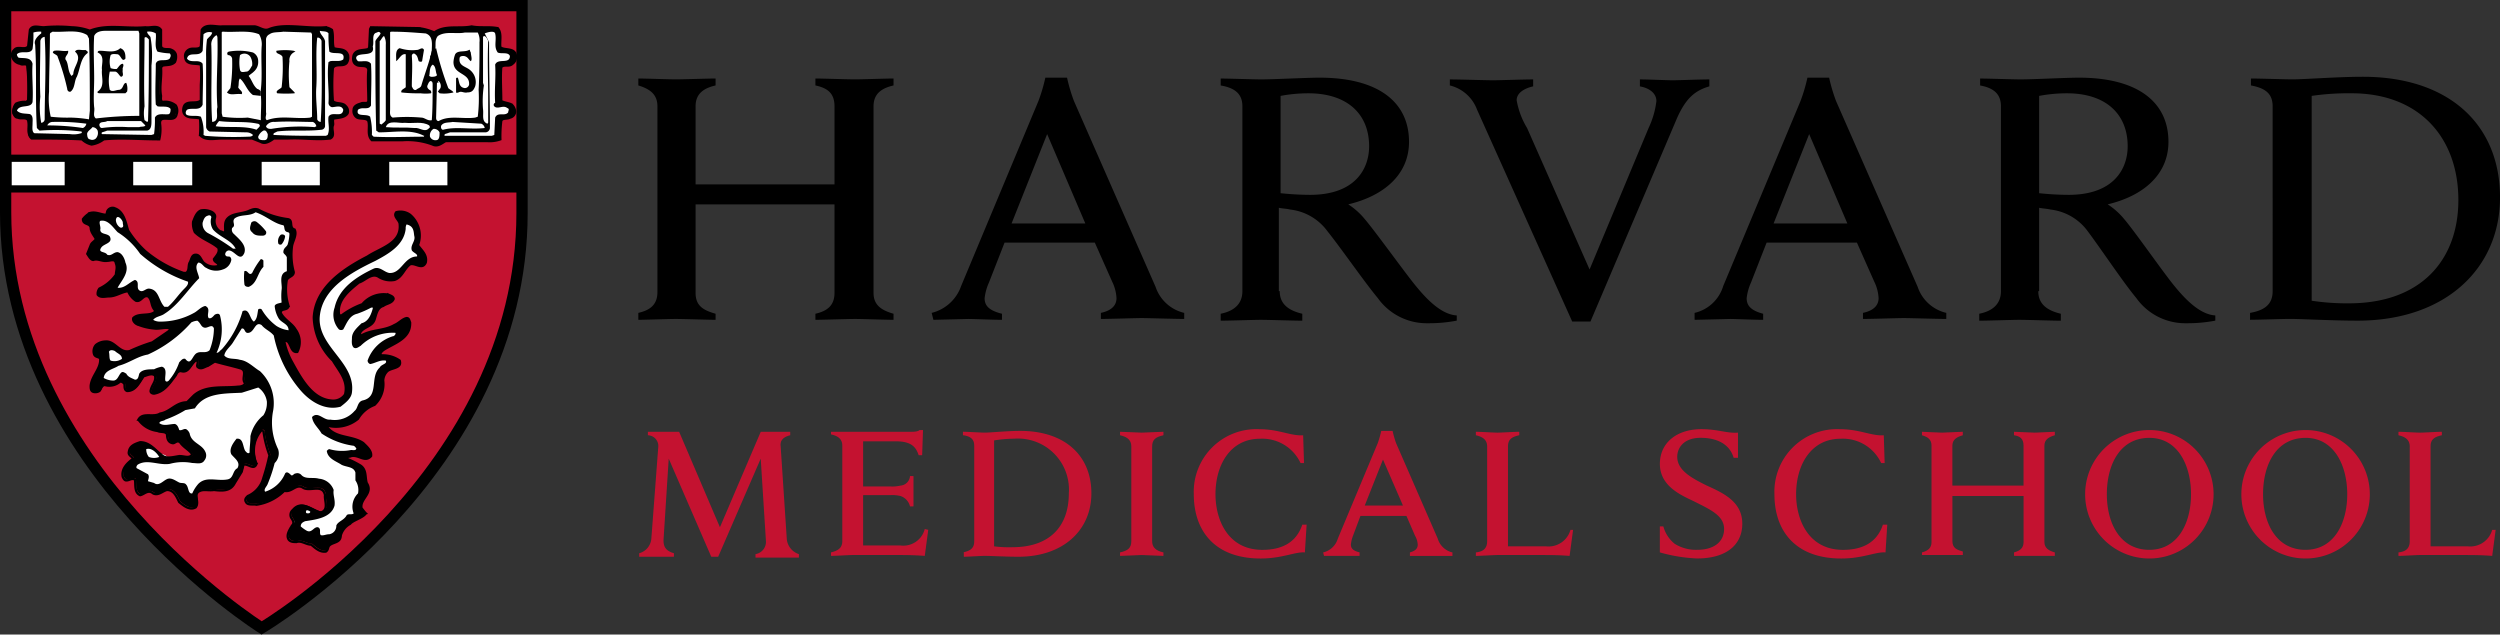 <svg xmlns="http://www.w3.org/2000/svg" width="237.551" height="60.293" viewBox="0 0 237.551 60.293">
  <rect x="0" y="0" width="237.551" height="60.293" fill="#333333" stroke="none"/>
  <g id="logo" transform="translate(0.206 0.536)">
    <path id="Path_33761" data-name="Path 33761" d="M170.857,12.8a3.683,3.683,0,0,0-2.557-2.227V10c.825,0,3.464.082,4.123.082.577,0,2.969-.082,3.794-.082v.66c-.742.165-1.567.577-1.567,1.32a7.564,7.564,0,0,0,.99,2.639l5.938,13.442,5.608-13.442a8.286,8.286,0,0,0,.742-2.557c0-.742-.66-1.237-1.567-1.4V10c.742,0,2.557.082,3.134.082.495,0,2.639-.082,3.464-.082v.66c-1.4.412-2.227,1.155-3.051,2.969l-8.247,19.38h-1.732l-9.072-20.2Z" transform="translate(-30.742 -2.99)"/>
    <path id="Path_33762" data-name="Path 33762" d="M74.8,32.132c1.072-.247,1.814-.742,1.814-1.979V12.5c0-1.155-.742-1.649-1.814-1.979v-.66c.577,0,2.969.082,3.546.082.66,0,3.216-.082,3.794-.082v.66c-1.072.247-1.9.742-1.9,1.979v7.422h13.2V12.5c0-1.237-.66-1.732-1.814-1.979v-.66c.577,0,3.051.082,3.794.082.577,0,3.051-.082,3.629-.082v.66c-1.072.247-1.9.742-1.9,1.979V30.235c0,1.155.742,1.649,1.9,1.979v.577c-.577,0-3.051-.082-3.629-.082-.66,0-3.216.082-3.794.082v-.577c1.072-.247,1.814-.742,1.814-1.979V21.823h-13.2v8.412c0,1.237.742,1.649,1.9,1.979v.577c-.577,0-3.134-.082-3.794-.082-.577,0-3.051.082-3.546.082v-.66Zm27.874,0a3.97,3.97,0,0,0,2.8-2.557l7.34-17.566a15.921,15.921,0,0,0,.66-2.227h2.062a15.921,15.921,0,0,0,.66,2.227l7.752,17.648a3.769,3.769,0,0,0,2.721,2.474v.577c-.825,0-3.464-.082-4.041-.082s-3.051.082-3.876.082v-.577c1.155-.247,1.484-.825,1.484-1.4a4.033,4.033,0,0,0-.412-1.567l-1.649-3.711H109.6l-1.484,3.794a5.006,5.006,0,0,0-.412,1.484c0,.66.33,1.155,1.649,1.484v.577c-.742,0-2.721-.082-3.216-.082l-3.3.082-.165-.66Zm14.6-8.494-3.629-8.494-3.381,8.494h7.01Zm-14.6,8.494a3.97,3.97,0,0,0,2.8-2.557l7.34-17.566a15.921,15.921,0,0,0,.66-2.227h2.062a15.921,15.921,0,0,0,.66,2.227l7.752,17.648a3.769,3.769,0,0,0,2.721,2.474v.577c-.825,0-3.464-.082-4.041-.082s-3.051.082-3.876.082v-.577c1.155-.247,1.484-.825,1.484-1.4a4.033,4.033,0,0,0-.412-1.567l-1.649-3.711H109.6l-1.484,3.794a5.006,5.006,0,0,0-.412,1.484c0,.66.33,1.155,1.649,1.484v.577c-.742,0-2.721-.082-3.216-.082l-3.3.082-.165-.66Zm14.6-8.494-3.629-8.494-3.381,8.494h7.01Zm57.893,8.494a3.714,3.714,0,0,0,2.721-2.557l7.34-17.566a15.921,15.921,0,0,0,.66-2.227h2.062a15.919,15.919,0,0,0,.66,2.227l7.752,17.648a3.769,3.769,0,0,0,2.721,2.474v.577c-.825,0-3.464-.082-4.041-.082s-3.051.082-3.876.082v-.577c1.155-.247,1.484-.825,1.484-1.4a4.033,4.033,0,0,0-.412-1.567l-1.649-3.711H182.01l-1.484,3.794a5.006,5.006,0,0,0-.412,1.484c0,.66.33,1.155,1.567,1.484v.577c-.742,0-2.721-.082-3.134-.082l-3.381.082v-.66Zm14.515-8.494-3.629-8.494-3.381,8.494h7.01Zm38.266,8.494c1.4-.247,2.144-.825,2.144-2.062V12.5c0-1.237-.742-1.732-2.062-1.979v-.66c.742,0,3.3.082,3.958.082,1.155,0,4.288-.247,6.68-.247,8.164,0,13.03,4.536,13.03,11.463,0,6.68-5.113,11.711-13.525,11.711-2.392,0-5.36-.165-6.433-.165-.66,0-3.051.082-3.794.082v-.66Zm5.855-1.155a22.4,22.4,0,0,0,3.546.247c6.845,0,10.391-4.123,10.391-9.814,0-5.938-3.711-10.144-10.144-10.144a24.3,24.3,0,0,0-3.794.247V30.977Z" transform="translate(-14.351 -2.938)"/>
    <path id="Path_33763" data-name="Path 33763" d="M147.508,30.087c0,1.155.742,1.814,2.144,2.144v.66c-.742,0-3.216-.082-3.959-.082-.577,0-3.051.082-3.794.082v-.66c1.237-.247,2.062-.907,2.062-2.144V12.521c0-1.072-.577-1.732-2.062-1.979v-.66c.742,0,3.134.082,3.876.082,1.155,0,4.288-.165,5.525-.165,5.443,0,8.494,2.227,8.494,6.1,0,3.051-2.309,5.113-5.773,5.938a6.8,6.8,0,0,1,1.567,1.4c.99,1.155,3.711,4.948,4.783,6.268s2.474,2.8,3.959,2.886v.495a13.9,13.9,0,0,1-2.721.247,5.707,5.707,0,0,1-4.783-2.392c-1.237-1.484-3.464-4.7-4.783-6.35a5.1,5.1,0,0,0-3.546-2.062c-.33-.082-.66-.082-1.072-.165v7.917Zm0-9.319a27.368,27.368,0,0,0,2.886.165c4.288,0,5.608-2.474,5.608-4.618,0-3.051-2.062-5.031-5.773-5.031a14.291,14.291,0,0,0-2.639.247v9.237Z" transform="translate(-26.114 -2.955)"/>
    <path id="Path_33764" data-name="Path 33764" d="M234.908,30.087c0,1.155.742,1.814,2.144,2.144v.66c-.742,0-3.216-.082-3.959-.082-.577,0-3.051.082-3.794.082v-.66c1.237-.247,2.062-.907,2.062-2.144V12.521c0-1.072-.577-1.732-1.979-1.979v-.66c.742,0,3.134.082,3.876.082,1.155,0,4.288-.165,5.525-.165,5.443,0,8.494,2.227,8.494,6.1,0,3.051-2.309,5.113-5.773,5.938a6.8,6.8,0,0,1,1.567,1.4c.99,1.155,3.629,4.948,4.7,6.268s2.474,2.8,3.958,2.886v.495a13.9,13.9,0,0,1-2.721.247,5.706,5.706,0,0,1-4.783-2.392c-1.237-1.484-3.381-4.7-4.618-6.35a5.1,5.1,0,0,0-3.546-2.062c-.33-.082-.66-.082-1.072-.165v7.917Zm0-9.319a27.367,27.367,0,0,0,2.886.165c4.288,0,5.608-2.474,5.608-4.618,0-3.051-2.062-5.031-5.773-5.031a14.291,14.291,0,0,0-2.639.247v9.237Z" transform="translate(-41.436 -2.955)"/>
    <path id="Path_33765" data-name="Path 33765" d="M192.5,59.537h.33a3.212,3.212,0,0,0,1.072,1.649,3.808,3.808,0,0,0,2.144.577c1.567,0,2.557-.742,2.557-1.979s-1.237-1.814-2.721-2.557c-1.155-.577-3.381-1.4-3.381-3.629,0-1.979,1.567-3.3,3.959-3.3,1.567,0,2.392.412,3.464.33v2.392h-.412c-.412-1.4-1.732-1.9-3.134-1.9-1.567,0-2.227.907-2.227,1.814,0,1.319,1.484,2.062,2.8,2.721,1.649.742,3.381,1.567,3.381,3.629,0,1.979-1.484,3.3-4.288,3.3a14.98,14.98,0,0,1-3.546-.577V59.537Z" transform="translate(-34.985 -10.055)" fill="#c41230"/>
    <path id="Path_33766" data-name="Path 33766" d="M222.7,62.063c.577-.165.907-.412.907-.99V51.92c0-.577-.33-.825-.907-.99V50.6c.247,0,1.567.082,1.9.082s1.649-.082,1.979-.082v.33c-.577.165-.99.412-.99.99v3.794h6.762V51.92c0-.66-.33-.907-.907-.99V50.6c.33,0,1.567.082,1.979.082.33,0,1.567-.082,1.9-.082v.33c-.577.165-.99.412-.99.99v9.154c0,.577.412.825.99.99v.33h-3.876v-.33c.577-.165.907-.412.907-.99V56.7h-6.762v4.288c0,.66.412.825.99.99v.33H222.7v-.247Z" transform="translate(-40.279 -10.108)" fill="#c41230"/>
    <path id="Path_33767" data-name="Path 33767" d="M216.421,59.372l-.165,2.639c-.907-.082-2.144.577-4.206.577-4.371,0-6.35-2.639-6.35-6.1a5.953,5.953,0,0,1,6.268-6.185c1.814,0,2.969.66,4.123.577l.082,2.639h-.33a4.01,4.01,0,0,0-3.876-2.309c-2.721,0-4.206,2.392-4.206,5.278,0,2.392,1.155,5.278,4.453,5.278,1.814,0,3.216-.66,3.794-2.392h.412Z" transform="translate(-37.299 -10.055)" fill="#c41230"/>
    <path id="Path_33768" data-name="Path 33768" d="M241.5,56.485a6.1,6.1,0,1,1,12.205,0,6.1,6.1,0,1,1-12.205,0Zm10.061,0c0-2.721-1.237-5.36-3.958-5.36-2.8,0-4.041,2.557-4.041,5.36,0,2.721,1.237,5.278,4.041,5.278,2.721,0,3.958-2.557,3.958-5.278Z" transform="translate(-43.575 -10.055)" fill="#c41230"/>
    <path id="Path_33769" data-name="Path 33769" d="M259.5,56.485a6.1,6.1,0,1,1,12.205,0,6.1,6.1,0,1,1-12.205,0Zm10.061,0c0-2.721-1.237-5.36-3.958-5.36-2.8,0-4.041,2.557-4.041,5.36,0,2.721,1.237,5.278,4.041,5.278,2.721,0,3.958-2.557,3.958-5.278Z" transform="translate(-46.731 -10.055)" fill="#c41230"/>
    <path id="Path_33770" data-name="Path 33770" d="M97.165,50.565h7.422c.247,0,.66,0,.825-.165h.33l-.082,2.392h-.33c-.247-.742-.66-1.319-2.144-1.319h-3.134V55.76h2.557a3.4,3.4,0,0,0,.99-.082.975.975,0,0,0,.907-.907h.33v2.886h-.33a1.376,1.376,0,0,0-.907-.99,3.4,3.4,0,0,0-.99-.082h-2.557v4.783H103.6a2.1,2.1,0,0,0,2.309-1.567l.33.082-.33,2.474c-1.155-.082-1.814-.082-3.051-.082H99.062c-.33,0-1.649.082-2.062.082v-.33c.66-.165,1.072-.412,1.072-1.072V51.884c0-.577-.33-.907-1.072-1.072v-.247Z" transform="translate(-18.243 -10.073)" fill="#c41230"/>
    <path id="Path_33771" data-name="Path 33771" d="M131.372,52c0-.577-.33-.907-1.072-1.072V50.6c.412,0,1.732.082,2.062.082s1.649-.082,2.062-.082v.33c-.742.165-1.072.412-1.072,1.072v8.989c0,.577.33.907,1.072,1.072v.33c-.412,0-1.649-.082-2.062-.082-.33,0-1.649.082-2.062.082v-.33c.742-.165,1.072-.412,1.072-1.072V52Z" transform="translate(-24.08 -10.108)" fill="#c41230"/>
    <path id="Path_33772" data-name="Path 33772" d="M153.7,62.046a1.9,1.9,0,0,0,1.4-1.32l3.794-9.072a9.811,9.811,0,0,0,.33-1.155H160.3a9.809,9.809,0,0,0,.33,1.155l3.959,9.072a1.9,1.9,0,0,0,1.4,1.32v.33h-4.041v-.33c.577-.165.742-.412.742-.742a1.844,1.844,0,0,0-.247-.825l-.825-1.9h-4.371l-.742,1.979a3.06,3.06,0,0,0-.165.742c0,.33.165.577.825.742v.33h-3.381l-.082-.33Zm7.587-4.453-1.9-4.371-1.732,4.371Z" transform="translate(-28.183 -10.09)" fill="#c41230"/>
    <path id="Path_33773" data-name="Path 33773" d="M149.521,59.372l-.165,2.639c-.907-.082-2.144.577-4.206.577-4.371,0-6.35-2.639-6.35-6.1a5.953,5.953,0,0,1,6.268-6.185c1.814,0,2.969.66,4.123.577l.082,2.639h-.33a4.01,4.01,0,0,0-3.876-2.309c-2.721,0-4.206,2.392-4.206,5.278,0,2.392,1.155,5.278,4.453,5.278,1.814,0,3.216-.66,3.794-2.392h.412Z" transform="translate(-25.571 -10.055)" fill="#c41230"/>
    <path id="Path_33774" data-name="Path 33774" d="M180.289,59.919a2.158,2.158,0,0,1-2.309,1.567h-3.629V52c0-.66.33-.907,1.072-1.072V50.6c-.412,0-1.732.082-2.062.082s-1.649-.082-2.062-.082v.33c.742.165,1.072.495,1.072,1.072v8.989c0,.66-.33.99-1.072,1.072v.33c.412,0,1.732-.082,2.062-.082h3.794c1.237,0,1.979,0,3.051.082l.33-2.474Z" transform="translate(-31.268 -10.108)" fill="#c41230"/>
    <path id="Path_33775" data-name="Path 33775" d="M286.507,59.919a2.158,2.158,0,0,1-2.309,1.567h-3.546V52c0-.66.33-.907,1.072-1.072V50.6c-.412,0-1.732.082-2.062.082s-1.649-.082-2.062-.082v.33c.742.165,1.072.495,1.072,1.072v8.989c0,.66-.33.99-1.072,1.072v.33c.412,0,1.732-.082,2.062-.082h3.794c1.237,0,1.979,0,3.051.082l.33-2.474Z" transform="translate(-49.904 -10.108)" fill="#c41230"/>
    <path id="Path_33776" data-name="Path 33776" d="M112.2,62.046c.742-.165,1.072-.412,1.072-1.072V51.9c0-.66-.412-.907-1.072-.99v-.33c.412,0,1.732.082,2.062.082.577,0,2.144-.165,3.381-.165,4.206,0,6.762,2.309,6.762,5.938,0,3.464-2.639,6.02-6.927,6.02-1.237,0-2.639-.082-3.216-.082-.33,0-1.567.082-1.979.082v-.412Zm2.969-.577a11.07,11.07,0,0,0,1.732.082c3.546,0,5.36-1.979,5.36-5.113a4.849,4.849,0,0,0-5.2-5.2,12.5,12.5,0,0,0-1.9.165V61.468Z" transform="translate(-20.907 -10.09)" fill="#c41230"/>
    <path id="Path_33777" data-name="Path 33777" d="M88.92,60.744,88.342,52c-.082-.577.247-.907.907-1.072V50.6h-2.8L82.57,59.672,78.694,50.6H75.725v.33A1.018,1.018,0,0,1,76.714,52l-.66,8.742a1.568,1.568,0,0,1-1.155,1.4v.33h3.3v-.33c-.825-.247-.99-.66-.99-1.237l.495-7.752,4.041,9.319h.66l4.041-9.319.495,7.835a1.179,1.179,0,0,1-.99,1.237v.33h4.123v-.33a1.667,1.667,0,0,1-1.155-1.484Z" transform="translate(-14.368 -10.108)" fill="#c41230"/>
    <path id="Path_33778" data-name="Path 33778" d="M26.158,1.5H1.582L1.5,21.128c0,24.081,24.163,39.42,24.411,39.585l.082.082a.831.831,0,0,0,.247-.082c4.123-2.721,24.576-17.236,24.576-39.42V1.582C50.734,1.5,26.158,1.5,26.158,1.5ZM50.651,18.9H1.995V16.1H50.651v2.8Z" transform="translate(-1.5 -1.5)" fill="#c41230"/>
    <path id="Path_33779" data-name="Path 33779" d="M10.029,4.314c1.649-.66,3.464-.165,5.278-.33.495.082,1.155-.247,1.484.247V5.8c.165.412.742.165.99.33a.677.677,0,0,1,.412.412,1.164,1.164,0,0,1-.082.742c-.33.33-.742.247-1.237.33l-.165.165c.082.99-.165,1.814,0,2.721,0,.165-.082.495.165.577a1.578,1.578,0,0,1,1.237.33.946.946,0,0,1,.082.825c-.165.99-1.732-.165-1.567.99a4.024,4.024,0,0,1-.082,1.4c-1.814,0-3.629-.165-5.278,0a2.463,2.463,0,0,1-1.155.495,1.966,1.966,0,0,1-.907-.495c-1.649-.082-3.216-.082-4.783-.082-.495-.412-.165-1.155-.33-1.732-.247-.33-.66-.082-.99-.247-.247,0-.33-.247-.412-.412a1.181,1.181,0,0,1,.247-.907,1.934,1.934,0,0,1,.99-.165l.165-.165a22.313,22.313,0,0,0-.082-3.3c-.165-.247-.495,0-.66-.165a.923.923,0,0,1-.66-.577.656.656,0,0,1,.165-.742c.33-.412.99.082,1.32-.33l.165-1.567c.247-.495.825-.247,1.32-.247a14.106,14.106,0,0,1,2.639,0,5.391,5.391,0,0,1,1.732.33Z" transform="translate(-1.7 -1.923)"/>
    <path id="Path_33780" data-name="Path 33780" d="M13.827,25.3l-.082.33c0,.165-.165.33-.33.247l-.66-.082a1.164,1.164,0,0,0-.742-.082c-.082.082-.247.165-.412.33a.081.081,0,0,1,.082.082c.165.082.495.165.577.577a1.045,1.045,0,0,0,.33.742l.082.165a.3.3,0,0,1,.082.247c0,.082,0,.082-.082.165l-.33.412-.165.165s-.165.412-.247.577q.124.247.247.247a2.749,2.749,0,0,1,.825,0l.495.082h.247a1.218,1.218,0,0,1,.742.082,2.745,2.745,0,0,1,.247.495.743.743,0,0,1,.082.412,1.046,1.046,0,0,1-.082.495l-.082.247c0,.082,0,.165-.082.165a3.815,3.815,0,0,1-1.732,1.484h.082v.082h0a.676.676,0,0,0,.577,0h.165a1.88,1.88,0,0,0,.907-.247l.907-.247c.165-.082.247.082.33.165a2.9,2.9,0,0,0,.577.742l.165-.165a.831.831,0,0,1,.907-.247.081.081,0,0,1,.082.082,1.48,1.48,0,0,1,.495.825c.082.165.082.412.247.495a.255.255,0,0,1,.082.165v.082a.533.533,0,0,1-.412.495h-.082l-.082.082-.742.165a1.554,1.554,0,0,0-.66.165.081.081,0,0,0,.082.082,5.13,5.13,0,0,0,1.32.33l.247.082H19.6c.165,0,.165.082.247.165s0,.247-.082.33l-.165.247-.082.082L17.95,37.918c-.082,0-.907.33-.907.33l-1.237.495h-.082a1.907,1.907,0,0,1-1.567-.495,1.145,1.145,0,0,0-.825-.412.936.936,0,0,0-.66.247c-.082.082-.082.165-.082.33v.165h.082c.165.082.495.165.495.577a2.607,2.607,0,0,1-.495,1.4,2.882,2.882,0,0,0-.412,1.072v.082c0,.082,0,.165.082.165h.165l.082-.165a.89.89,0,0,1,.577-.495h.082c.66.082.99,0,1.237-.247a.255.255,0,0,1,.165-.082.785.785,0,0,1,.577.165.713.713,0,0,1,.247.495v.165c.412-.082.66-.412.99-.907l.165-.247c.082-.082.165-.165.247-.165l.247-.082a1.22,1.22,0,0,1,1.072,0c.082.082.165.165.165.247V40.8a2.42,2.42,0,0,1-.247.825.853.853,0,0,0-.082.33,3.018,3.018,0,0,0,1.484-1.237l.247-.33a.82.82,0,0,1,.742-.577h.082c.247.082.33,0,.577-.412l.495-.495c.082-.082.082-.082.247-.082h.165a.3.3,0,0,1,.247.082c.082.082.082.082.082.165v.495h0c.082,0,.33-.165.495-.165l.66-.412c.082-.082.165-.082.33,0l2.474.66a.763.763,0,0,1,.577.825v.495c0,.082,0,.082.082.165a.3.3,0,0,1,.082.247v.165c-.082.247-.33.495-.99.495l-1.237.082a3.866,3.866,0,0,0-2.721.66l-.66.66a.3.3,0,0,1-.247.082,2.321,2.321,0,0,0-1.237.495,2.87,2.87,0,0,1-1.237.577,2.436,2.436,0,0,1-1.072.165c-.33,0-.495,0-.577.082a2.822,2.822,0,0,0,1.484.742,1.871,1.871,0,0,1,.33.082.77.77,0,0,1,.825.412v.165q0,.495.247.495h.082a.7.7,0,0,1,.825,0l.577.577.66.66a.251.251,0,0,1,0,.33c-.247.495-.825.412-1.155.412h-.577a1.592,1.592,0,0,1-1.732-.412l.082.082-.742-.247c-.412-.33-.742-.66-1.237-.66-.495.165-.742.33-.742.577h0l.082.165.247.247a.255.255,0,0,1,.082.165v.082c0,.082-.082.165-.165.247-.412.247-.907.66-.907,1.155v.247a.288.288,0,0,0,.165-.082.944.944,0,0,1,.825,0c.082.082.165.165.165.247v.412a1.394,1.394,0,0,0,.165.742.288.288,0,0,0,.165-.082,1.1,1.1,0,0,1,1.237,0,.814.814,0,0,0,.495-.165L19.1,51.2h.082a1.589,1.589,0,0,1,1.4,1.237h0c.412.33.742.495.99.412v-.412a3.572,3.572,0,0,1-.082-.412.763.763,0,0,1,.577-.825c.082,0,.825-.082.825-.082h.577c.742.082,1.32.082,1.567-.412,0,0,.577-.907.66-1.072,0-.082.082-.577.082-.577a.219.219,0,0,1,.247-.247,1.1,1.1,0,0,1,.742.082.255.255,0,0,1,.165.082,3.309,3.309,0,0,1-.247-1.237,1.816,1.816,0,0,1,.082-.66,4.186,4.186,0,0,1,.742-1.484.363.363,0,0,1,.412-.082l.165.082.247.247.165.825a5.006,5.006,0,0,0,.412,1.484c0,.082.082.082,0,.165l-.33,1.155-.247.907a3.053,3.053,0,0,1-1.649,1.979v.082h.66A3.975,3.975,0,0,0,29.743,51.2c.082-.082.247-.165.33-.082.165.082.33,0,.577-.165a1.086,1.086,0,0,1,1.237-.082.909.909,0,0,0,.825.082c.495,0,1.32-.082,1.484.825v.577a1.126,1.126,0,0,1-.742,1.484h-.165l-.907-.33c-.742-.33-1.072-.412-1.4,0a.625.625,0,0,0-.165.33c.082.247.412.742,0,1.155l.082-.082-.082.082c-.247.412-.412.66-.247.99,0,0,.082.082.33,0a1.608,1.608,0,0,1,1.072.082l.412.165a.288.288,0,0,1,.165.082l.165.082a2.477,2.477,0,0,0,.907.495V56.8l.165-.412a4.73,4.73,0,0,1,.577-.33c.33-.165.412-.165.412-.33a2.147,2.147,0,0,1,1.072-1.484c.082,0,.165-.082.247-.082a1.482,1.482,0,0,0,.742-.33v-.082l-.165-.165c-.082-.082-.082-.165-.165-.165v-.247a2.43,2.43,0,0,1,.412-1.072,1.316,1.316,0,0,0,.247-.66.623.623,0,0,0-.082-.33A.081.081,0,0,0,37,51.03l-.082-.577c-.082-.412-.082-.66-.33-.907l-.66-.33-.247-.247c-.165-.082-.165-.165-.165-.33,0-.33.165-.495.577-.577h.082a1.4,1.4,0,0,1,1.155.165,1.767,1.767,0,0,0,.495.082,3.873,3.873,0,0,0-.495-.742,4.06,4.06,0,0,0-1.4-.495,3.1,3.1,0,0,1-2.144-1.155.412.412,0,0,1,0-.495l.082-.082a.5.5,0,0,1,.33-.082,2.937,2.937,0,0,0,2.639-.577,3.956,3.956,0,0,1,1.649-1.4c.577-.412.66-1.155.66-2.062a1.575,1.575,0,0,1,.577-1.155l.742-.33c.247-.082.33-.082.33-.165a2.611,2.611,0,0,0-1.319-.33.3.3,0,0,1-.247-.082c-.247-.082-.247-.247-.33-.412V38.66a.557.557,0,0,1,.33-.495l.082-.082L39.392,38l.742-.412c.99-.577,1.649-.907,1.649-1.732h0v-.082c-.082.082-.247.082-.33.247l-.66.33a5.749,5.749,0,0,1-1.567.495,3.941,3.941,0,0,0-1.484.495c-.082,0-.082.082-.165.082-.165,0-.412-.082-.412-.33v-.247a.63.63,0,0,1,.165-.412,1.282,1.282,0,0,1,.66-.495c.33-.165.495-.247.577-.495l.082-.247a1.9,1.9,0,0,1,.907-1.237,2.745,2.745,0,0,0,.495-.247.288.288,0,0,0,.165-.082l-.082-.082c-.825-.247-1.649.412-2.144.825l-.082.082-.412.082a3.78,3.78,0,0,0-1.484.907c0,.082-.082.082-.165.082a.545.545,0,0,1-.495-.082.454.454,0,0,1-.247-.412c-.165-1.319.907-2.309,1.732-3.051L37,31.815l.165-.082.495-.247a1.486,1.486,0,0,1,1.567-.247,2.1,2.1,0,0,0,1.319.33c.247-.082.412-.33.66-.66a3.352,3.352,0,0,1,.742-.825c.33-.165.66,0,.907,0a1.871,1.871,0,0,1,.33.082l.082-.082V30a1.538,1.538,0,0,0-.412-.825l-.33-.412c-.082-.082-.082-.082-.082-.165v-.165a2.44,2.44,0,0,0,.165-.825,2.076,2.076,0,0,0-.742-1.649,1.953,1.953,0,0,0-.825-.247.288.288,0,0,0,.082.165l.33.66v.247c0,1.484-1.237,2.144-2.309,2.639l-.907.495c-2.062,1.072-4.783,2.721-4.948,5.443a5.409,5.409,0,0,0,1.732,3.876.081.081,0,0,0,.082.082l.412.577a4.142,4.142,0,0,1,.907,2.227,2.05,2.05,0,0,1-.082.66c-.33.825-1.32.825-1.649.825-2.062-.165-3.134-2.227-3.959-3.711l-.165-.247-.165-.33a3.5,3.5,0,0,1-.495-1.567c0-.082,0-.247.082-.247a.546.546,0,0,1,.742-.082c.082,0,.412.577.412.577a.3.3,0,0,1,.082.247c0-.082.082-.165.082-.33a3.54,3.54,0,0,0-.33-1.155l-.082-.082a1.905,1.905,0,0,0-.577-.577,2.424,2.424,0,0,1-.825-.99v-.165c0-.495.412-.577.577-.66h.082a5.317,5.317,0,0,1-.247-1.649,2.806,2.806,0,0,1,.082-.825h0l.495-.495c.165-.082.165-.082.165-.165a6.766,6.766,0,0,1-.165-1.814V28.6a5.256,5.256,0,0,1,.165-.577,2.1,2.1,0,0,0,.165-.577v-.165a.873.873,0,0,1-.412-.742v-.165h.082a5.017,5.017,0,0,1-2.227-.66l-.66-.33c-.165-.082-.33,0-.577.165l-.412.165-.412.082a2.1,2.1,0,0,0-1.072.412c-.165.165-.165.412-.165.742v.33c-.082.247-.247.33-.33.33a.677.677,0,0,1-.577-.082H23.97a1.4,1.4,0,0,1-.742-1.649.831.831,0,0,0-.082-.247,1.1,1.1,0,0,0-.742-.082.832.832,0,0,0-.412.66.288.288,0,0,0-.082.165v.082a.961.961,0,0,0,.165.577,4.659,4.659,0,0,0,1.155.742l1.072.577c.082.082.082.082.082.165s.082.247.082.33a1.5,1.5,0,0,1-.33.907h0a.768.768,0,0,1,.33.577V30.5a.263.263,0,0,1-.247.247,2.1,2.1,0,0,1-1.732-.33L22.156,30q-.124-.247-.247-.247a.831.831,0,0,0-.082.247l-.165.33v.247a1.181,1.181,0,0,1-.33.825.3.3,0,0,1-.247.082h-.33a12.319,12.319,0,0,1-3.794-2.062,6.371,6.371,0,0,1-1.4-1.567l-.33-.412-.082-.082-.082-.412c-.247-.825-.412-1.32-.99-1.484-.165-.165-.247-.165-.247-.165Zm.825,4.783Zm-2.557-.577h0ZM23.97,30c.082-.082.082-.082.082-.165h0A.288.288,0,0,0,23.97,30Zm6.35,4.371Zm-7.835,5.443Zm.082.082Zm-7.01,2.062Zm11.711,7.01v0Zm.412,3.464h0Z" transform="translate(-3.271 -5.672)" fill="#fff"/>
    <path id="Path_33781" data-name="Path 33781" d="M1.9,21.128V1.5H50.969V21.21c0,24.823-24.741,39.42-24.741,39.42S1.9,45.373,1.9,21.128Z" transform="translate(-1.571 -1.5)" fill="none" stroke="#000" stroke-width="1.071"/>
    <path id="Path_33782" data-name="Path 33782" d="M37.685,53.829h0c-.165-.165-.33-.412-.412-.495-.165-.907,1.155-1.484.495-2.392-.165-.577,0-1.237-.577-1.649a9.845,9.845,0,0,0-1.319-.66c0-.247.33-.165.412-.247.742-.165,1.319.66,1.9,0,.082-.495-.412-.907-.742-1.237-1.072-.742-2.639-.412-3.464-1.567l.082-.082a3.286,3.286,0,0,0,2.886-.66A3.033,3.033,0,0,1,38.51,43.52a2.709,2.709,0,0,0,.825-2.309,1.324,1.324,0,0,1,.412-.907c.412-.33,1.4-.247,1.155-.99a2.8,2.8,0,0,0-1.732-.495c-.33-.165.082-.412.165-.495.99-.66,2.639-1.072,2.557-2.639-.082-.165-.082-.412-.33-.412-.412.082-.742.495-1.155.66-.99.577-2.144.412-3.134.99-.165,0-.165-.247-.082-.33.33-.495,1.072-.495,1.32-1.155.165-.495.247-1.155.825-1.319.33-.247.825-.247.99-.66,0-.247-.33-.33-.495-.412a2.645,2.645,0,0,0-2.474.907,7.592,7.592,0,0,0-1.979,1.072c-.082,0-.247,0-.247-.165-.165-1.319.99-2.227,1.9-2.969.577-.165,1.155-.907,1.814-.577a2.111,2.111,0,0,0,1.567.33c.742-.247.825-1.072,1.484-1.484.495-.165,1.155.577,1.484-.165.165-.742-.412-1.155-.742-1.649a2.586,2.586,0,0,0-.742-2.886,1.556,1.556,0,0,0-1.319-.247c-.33.412.33.742.33,1.155.165,1.814-1.814,2.227-3.051,3.051-2.227,1.155-4.948,2.886-5.113,5.773a5.951,5.951,0,0,0,1.814,4.123c.577.99,1.484,1.9,1.155,3.216a1.355,1.355,0,0,1-1.32.577c-1.9-.165-2.969-2.309-3.794-3.794a6.816,6.816,0,0,1-.66-1.814c.082-.082.165-.082.33,0,.33.33.33,1.072.907.99A2.028,2.028,0,0,0,31,36.346c-.33-.577-1.072-.907-1.4-1.567,0-.495.66-.165.742-.66a5.119,5.119,0,0,1-.165-2.474c.165-.33.66-.33.66-.742a6.185,6.185,0,0,1-.165-2.474c.082-.495.495-1.072.247-1.567-.577-.165-.082-.907-.66-.99a8.006,8.006,0,0,1-2.8-.907c-.495-.165-.825.165-1.237.247-.577.165-1.237.165-1.649.577-.33.33-.247.742-.247,1.237-.082.247-.33,0-.495,0a1.176,1.176,0,0,1-.495-1.237c.082-.247,0-.412-.247-.577a1.263,1.263,0,0,0-1.072-.165c-.412.165-.577.66-.742,1.072a1.934,1.934,0,0,0,.165.99c.66.66,1.567.907,2.227,1.484.165.412-.165.742-.412,1.072,0,.33.495.33.412.66a1.475,1.475,0,0,1-1.4-.33c-.247-.247-.33-.742-.742-.742s-.412.495-.577.742c-.165.33,0,.742-.33.99h-.247a11.439,11.439,0,0,1-3.629-2.062,9.568,9.568,0,0,1-1.649-1.979c-.247-.825-.412-1.9-1.4-2.144a.552.552,0,0,0-.577.33l-.082.33c-.495,0-.99-.33-1.567-.165a2.223,2.223,0,0,0-.66.577c0,.577.66.33.742.825,0,.412.33.742.495,1.072-.165.247-.412.33-.495.577l-.33.825c.165.247.33.577.577.577.412-.165.825.165,1.32.082.33,0,.742-.247.825.247.165.412,0,.742,0,1.072a3.964,3.964,0,0,1-1.567,1.319.785.785,0,0,0-.165.577c.247.33.742.165,1.072.165.66,0,1.155-.412,1.814-.495a2.016,2.016,0,0,0,.742.907c.495.165.66-.577,1.155-.412.412.33.33.907.66,1.319,0,.247-.165.247-.33.33-.577.165-1.32,0-1.732.412-.082.247.165.495.33.577a5.384,5.384,0,0,0,1.649.412c.495.082,1.072-.165,1.567,0l-.165.247L17.4,37.583a16.523,16.523,0,0,0-2.144.825c-.99.247-1.4-.99-2.309-.907a1.5,1.5,0,0,0-.907.33.9.9,0,0,0-.165.907c.165.33.577.165.577.495,0,.907-.825,1.567-.907,2.474,0,.247,0,.495.33.577a.724.724,0,0,0,.577-.082c.165-.165.165-.495.495-.577a1.531,1.531,0,0,0,1.484-.33c.165,0,.412.165.412.33,0,.247,0,.495.247.577.825,0,1.155-.825,1.567-1.4.33-.082.742-.33,1.072-.082.165.577-.33.907-.412,1.484,0,.165.165.247.33.247.99-.165,1.484-.99,2.062-1.732.082-.165.165-.412.495-.412.742.247.907-.66,1.4-.99h.165c.082.247-.082.412,0,.577.33.33.66,0,.99-.082l.66-.412c.825.247,1.649.412,2.474.66.66.247,0,.99.412,1.4-.082.247-.412.33-.66.33-1.4.165-3.051-.165-4.206.825l-.66.66c-1.072,0-1.567.907-2.557,1.072-.66.412-1.649-.165-2.062.577a2.6,2.6,0,0,0,1.814,1.072c.33.165.742,0,.907.33,0,.33.082.742.495.825.247.082.412-.33.742-.082.33.495.907.742,1.155,1.155-.247.412-.742.165-1.155.165h-.082c-.577.082-1.32.33-1.732-.165-.577-.412-1.072-1.155-1.979-1.155-.495.165-.99.33-1.072.825-.082.33.247.412.412.66-.577.412-1.155.99-.99,1.732.082.165.165.33.33.33.33,0,.495-.247.825-.082.082.495-.082,1.237.495,1.484.412-.082.742-.577,1.237-.165.495.247.825-.247,1.32-.33.66,0,.907.66,1.155,1.155.412.33.99.825,1.567.495.412-.577-.33-1.237.412-1.567.412-.165.825,0,1.319-.082.742.082,1.567.165,1.979-.66l.66-1.072.165-.66c.412-.165.99.577,1.237-.082a3.276,3.276,0,0,1-.165-1.979,2.974,2.974,0,0,1,.66-1.237l.165.082a10.522,10.522,0,0,0,.577,2.309,20.654,20.654,0,0,1-.577,2.144A2.586,2.586,0,0,1,26.552,52.1c-.165.165-.33.33-.165.577.165.33.66.165.99.247A4.745,4.745,0,0,0,30.015,51.6c.742.165,1.072-.66,1.732-.33.66.495,1.9-.412,2.144.742-.082.495.412,1.4-.412,1.649-.825-.165-1.814-1.237-2.639-.247a.6.6,0,0,0-.165.742c.165.247.33.495.082.742-.247.412-.577.907-.33,1.319.165.247.495.247.742.247.495-.165.907.247,1.4.247.412.33.825.742,1.4.66.247-.165.165-.412.33-.577.33-.33,1.072-.247,1.072-.907a1.821,1.821,0,0,1,.907-1.155c.165-.247,1.155-.495,1.4-.907Z" transform="translate(-3.131 -5.585)"/>
    <path id="Path_33783" data-name="Path 33783" d="M37.685,53.829h0c-.165-.165-.33-.412-.412-.495-.165-.907,1.155-1.4.495-2.392-.165-.577,0-1.237-.577-1.649a9.845,9.845,0,0,0-1.319-.66c0-.247.33-.165.412-.247.742-.165,1.319.66,1.9,0,.082-.495-.412-.907-.742-1.237-1.072-.742-2.639-.412-3.464-1.567l.082-.082a3.286,3.286,0,0,0,2.886-.66A3.033,3.033,0,0,1,38.51,43.52a2.709,2.709,0,0,0,.825-2.309,1.324,1.324,0,0,1,.412-.907c.412-.33,1.4-.247,1.155-.99a2.8,2.8,0,0,0-1.732-.495c-.247-.165.082-.412.165-.495.99-.66,2.639-1.072,2.557-2.639-.082-.165-.082-.412-.33-.412-.412.082-.742.495-1.155.66-.99.577-2.144.412-3.134.99-.165,0-.165-.247-.082-.33.33-.495,1.072-.495,1.32-1.155.165-.495.247-1.155.825-1.319.33-.247.825-.247.99-.66,0-.247-.33-.33-.495-.412a2.645,2.645,0,0,0-2.474.907,7.592,7.592,0,0,0-1.979,1.072c-.082,0-.247,0-.247-.165-.165-1.319.99-2.227,1.9-2.969.577-.165,1.155-.907,1.814-.577a2.111,2.111,0,0,0,1.567.33c.742-.247.907-1.072,1.484-1.484.495-.165,1.155.577,1.484-.165.165-.742-.412-1.155-.742-1.649a2.586,2.586,0,0,0-.742-2.886,1.556,1.556,0,0,0-1.319-.247c-.33.412.33.742.33,1.155.165,1.814-1.814,2.227-3.051,3.051-2.227,1.155-4.948,2.886-5.113,5.773a5.951,5.951,0,0,0,1.814,4.123c.577.99,1.484,1.9,1.155,3.216a1.355,1.355,0,0,1-1.32.577c-1.9-.165-2.969-2.309-3.794-3.794a6.816,6.816,0,0,1-.66-1.814c.082-.082.165-.082.33,0,.33.33.33,1.072.907.99A2.028,2.028,0,0,0,31,36.346c-.33-.577-1.072-.907-1.4-1.567,0-.495.66-.165.742-.66a5.119,5.119,0,0,1-.165-2.474c.165-.33.66-.33.66-.742a6.185,6.185,0,0,1-.165-2.474c.082-.495.495-1.072.247-1.567-.577-.165-.082-.907-.66-.99a8.006,8.006,0,0,1-2.8-.907c-.495-.165-.825.165-1.237.247-.577.165-1.237.165-1.649.577-.33.33-.247.742-.247,1.237-.082.247-.33,0-.495,0a1.176,1.176,0,0,1-.495-1.237c.082-.247,0-.412-.247-.577a1.649,1.649,0,0,0-1.072-.165c-.412.165-.577.66-.742,1.072a1.934,1.934,0,0,0,.165.99c.66.66,1.567.907,2.227,1.484.165.412-.165.742-.412,1.072,0,.33.495.33.412.66a1.475,1.475,0,0,1-1.4-.33c-.247-.247-.33-.742-.742-.742s-.412.495-.577.742c-.165.33,0,.742-.33.99h-.247a11.439,11.439,0,0,1-3.629-2.062,9.568,9.568,0,0,1-1.649-1.979c-.247-.825-.412-1.9-1.4-2.144a.552.552,0,0,0-.577.33l-.082.33c-.495,0-.99-.33-1.567-.165a2.223,2.223,0,0,0-.66.577c0,.577.66.33.742.825,0,.412.33.742.495,1.072-.165.247-.412.33-.495.577l-.33.825c.165.247.33.577.577.577.412-.165.825.165,1.32.082.33,0,.742-.247.825.247.165.412,0,.742,0,1.072a3.964,3.964,0,0,1-1.567,1.319.785.785,0,0,0-.165.577c.247.33.742.165,1.072.165.66,0,1.155-.412,1.814-.495a2.016,2.016,0,0,0,.742.907c.495.165.66-.577,1.155-.412.412.33.247.907.66,1.319,0,.247-.165.247-.33.33-.577.165-1.32,0-1.732.412-.082.247.165.495.33.577a5.384,5.384,0,0,0,1.649.412c.495.082,1.072-.165,1.567,0l-.165.247L17.4,37.583a16.523,16.523,0,0,0-2.144.825c-.99.247-1.4-.99-2.309-.907a1.5,1.5,0,0,0-.907.33.9.9,0,0,0-.165.907c.165.33.577.165.577.495,0,.907-.825,1.567-.907,2.474,0,.247,0,.495.247.577a.724.724,0,0,0,.577-.082c.165-.165.165-.495.495-.577a1.531,1.531,0,0,0,1.484-.33c.165,0,.412.165.412.33,0,.247,0,.495.247.577.825,0,1.155-.825,1.567-1.4.33-.082.742-.33,1.072-.082.165.577-.33.907-.412,1.484,0,.165.165.247.33.247.99-.165,1.484-.99,2.062-1.732.082-.165.165-.412.495-.412.742.247.907-.66,1.4-.99h.165c.082.247-.082.412,0,.577.33.33.66,0,.99-.082l.66-.412c.825.247,1.649.412,2.474.66.66.247,0,.99.412,1.4-.082.247-.412.33-.66.33-1.4.165-3.051-.165-4.206.825l-.66.66c-1.072,0-1.567.907-2.557,1.072-.66.412-1.649-.165-2.062.577a2.6,2.6,0,0,0,1.814,1.072c.33.165.742,0,.907.33,0,.33.082.742.495.825.247.082.412-.33.742-.082.33.495.907.742,1.155,1.155-.247.412-.742.165-1.155.165h-.082c-.577.082-1.32.33-1.732-.165-.577-.412-1.072-1.155-1.979-1.155-.495.165-.99.33-1.072.907-.082.33.247.412.412.66-.577.412-1.155.99-.99,1.732.082.165.165.33.33.33.33,0,.495-.247.825-.082.082.495-.082,1.237.495,1.484.412-.082.742-.577,1.237-.165.495.247.907-.247,1.32-.33.66,0,.907.66,1.155,1.155.412.33.99.825,1.567.495.412-.577-.33-1.237.412-1.567.412-.165.825,0,1.32-.082.742.082,1.567.165,1.979-.66l.66-1.072.165-.66c.412-.165.99.577,1.237-.082a3.276,3.276,0,0,1-.165-1.979,2.974,2.974,0,0,1,.66-1.237l.165.082a10.523,10.523,0,0,0,.577,2.309,20.652,20.652,0,0,1-.577,2.144,2.586,2.586,0,0,1-1.484,1.732c-.165.165-.33.33-.165.577.165.33.66.165.99.247a4.745,4.745,0,0,0,2.639-1.319c.742.165,1.072-.66,1.732-.33.66.495,1.9-.412,2.144.742-.082.495.412,1.4-.412,1.649-.825-.165-1.814-1.237-2.639-.247a.6.6,0,0,0-.165.742c.165.247.33.495.082.742-.247.412-.577.907-.33,1.319.165.247.495.247.742.247.495-.165.907.247,1.4.247.412.33.825.742,1.4.66.247-.165.165-.412.33-.577.33-.33,1.072-.247,1.072-.907a1.821,1.821,0,0,1,.907-1.155c.247-.33,1.237-.577,1.484-.99Z" transform="translate(-3.131 -5.585)" fill="none" stroke="#000" stroke-width="0.219"/>
    <path id="Path_33784" data-name="Path 33784" d="M25.421,25.858a1.4,1.4,0,0,0,.165,1.155c.66.742,1.732.99,2.144,1.814h-.247a18.862,18.862,0,0,0-2.392-1.484,1,1,0,0,1-.495-.99c.082-.247.165-.577.495-.66.165-.082.33,0,.33.165Z" transform="translate(-5.547 -5.736)" fill="#fff"/>
    <path id="Path_33785" data-name="Path 33785" d="M31.27,26.537c.165.165,0,.577.412.66a.177.177,0,0,1,.165.165,4.139,4.139,0,0,1-.165.99c-.082.247-.412.33-.412.742,0,.165.247.247.33.495v1.32c-.825.247-.412,1.237-.495,1.732a6.2,6.2,0,0,0,0,1.237c-.165.082-.577.082-.66.33a2.746,2.746,0,0,0,.412,1.237c.33.412.907.495.907,1.072a2.771,2.771,0,0,1-1.155-.412,5.169,5.169,0,0,1-1.4-1.567.251.251,0,0,0-.33,0c-.082.412-.082.907-.412,1.155-.412-.247-.412-1.319-1.072-.99a9.224,9.224,0,0,1-1.979,3.629c-.165.082-.247.33-.495.33a5.21,5.21,0,0,0,.33-3.546c-.082-.247-.33-.165-.495-.082-.165.165-.33.412-.577.33-.247-.33.247-.907-.33-1.155-.412.082-.742.495-1.072.66a6.535,6.535,0,0,1-3.3.825,1.192,1.192,0,0,1-.577-.165c.247-.33.742-.33,1.072-.577,1.32-.825,2.227-2.309,3.3-3.381-.082-.495-.495-1.072-.082-1.484.33,0,.495.412.742.495a1.773,1.773,0,0,0,1.567.165,1.162,1.162,0,0,0,.825-.907c0-.165-.082-.33-.247-.33s-.247,0-.33-.165a.377.377,0,0,1,.33-.412c.577,0,1.072,1.155,1.484.247.247-.742-.495-1.32-.99-1.814a.51.51,0,0,1-.165-.577c.412-.247-.082-.577.247-.907.577-.412,1.4-.165,1.979-.577.99.33,1.732,1.072,2.639,1.237Z" transform="translate(-4.551 -5.672)" fill="#fff"/>
    <path id="Path_33786" data-name="Path 33786" d="M15.26,26.387c0,.165.082.33,0,.412-.165.165-.33,0-.412-.082a.891.891,0,0,1-.247-.577c.082-.66.66,0,.66.247Z" transform="translate(-3.797 -5.77)" fill="#fff"/>
    <path id="Path_33787" data-name="Path 33787" d="M14.437,27.368a7.282,7.282,0,0,1,2.144,2.062,13.34,13.34,0,0,0,4.536,2.639c.082.247-.165.495-.33.66-.577.577-.99,1.237-1.567,1.732h-.33c-.577-.577-.495-1.649-1.484-1.732-.33,0-.577.412-.907.165s.082-.825-.412-.99c-.577.247-.99.825-1.649.742.412-.742,1.155-1.484.742-2.392-.082-.412-.33-.907-.742-.99-.412,0-.577.412-.99.247-.165-.33-.907-.165-.577-.66.247-.412,1.155-.412.825-1.072-.247-.33-.907-.165-.907-.66.082-.247-.165-.66,0-.825.742-.165,1.237.66,1.649,1.072Z" transform="translate(-3.469 -5.843)" fill="#fff"/>
    <path id="Path_33788" data-name="Path 33788" d="M45.161,27.855c.082.495-.412.825-.247,1.32.165.247.577.33.495.577-1.237,0-1.484,1.649-2.639,1.567-.495-.082-.907-.66-1.484-.412-1.567.742-3.3,1.814-3.711,3.711a2.081,2.081,0,0,0,.412,2.062.368.368,0,0,0,.412,0c.33-.577.577-1.319,1.319-1.484a9.163,9.163,0,0,0,1.32-.577c.082,0,.165-.082.165.082-.165.577-.412,1.237-1.072,1.4-.412.412-.907.825-.907,1.4,0,.247-.082.66.165.907.247.165.495-.082.66-.165a4.347,4.347,0,0,1,3.3-1.237c.082.082-.082.33-.247.33a3.707,3.707,0,0,0-2.392,2.309.368.368,0,0,0,.247.33c.495-.082.907-.412,1.484-.33.165.33-.412.33-.577.66-.99.907,0,2.8-1.649,3.134-.495.165-.412.742-.742.99a2.492,2.492,0,0,1-2.309.825c-.66.082-1.155-.825-1.732-.247.082.66.577.99.907,1.567a7.223,7.223,0,0,0,2.969,1.155c.165,0,.247.165.33.247,0,.247-.33.165-.495.165a4.367,4.367,0,0,1-2.062-.082c-.082,0-.165.082-.247.165.082.742.907.99,1.4,1.32.495.247,1.155.165,1.32.742v.742a1.625,1.625,0,0,1,.247,1.237,1.759,1.759,0,0,0-.412,1.9c-.165.165-.495,0-.66.165-.247.495-.825.577-.99.99a.8.8,0,0,1-.66.825c-.33,0-.577.165-.825.082-.165-.247.082-.577-.247-.742-.412-.082-.577.577-1.072.33a3.491,3.491,0,0,1-.577-.412c0-.33.247-.412.412-.495,1.072-.165,2.474-.33,2.8-1.484.082-.577-.165-.99-.082-1.484a1.625,1.625,0,0,0-1.4-1.072c-.577-.165-1.237.082-1.649-.33a.51.51,0,0,0-.577-.165c-.165,0-.247.247-.412.165-.165-.165-.412-.412-.577-.165a3.036,3.036,0,0,1-1.9,1.732c-.165-.247.165-.495.247-.742a13.924,13.924,0,0,0,.66-1.979,1.283,1.283,0,0,0,.33-1.319,5.78,5.78,0,0,1-.495-3.546,4.184,4.184,0,0,0-1.237-3.876c-.577-.33-1.155-.99-1.9-1.072-.495-.165-1.155,0-1.484-.412.082-.495.577-.825.825-1.237l.825-1.319c.33-.082.247.412.577.412.66,0,.66-1.155,1.32-.742.33.412.825.577,1.155.99a11.392,11.392,0,0,0,2.392,5.031c.99,1.237,2.474,2.144,3.959,1.732.412-.33.99-.742,1.072-1.319.412-2.886-3.3-4.371-3.051-7.257.247-2.721,3.051-4.206,5.278-5.278,1.237-.66,2.721-1.484,2.886-3.051a.743.743,0,0,1,.082-.412c.742.165.66.742.742,1.155Z" transform="translate(-5.988 -5.918)" fill="#fff"/>
    <path id="Path_33789" data-name="Path 33789" d="M22.766,38.46c.33.082.742-.412.907.082a5.742,5.742,0,0,1-.412,2.062c-.33.33-.825.082-1.155.247-.495.165-.577,1.319-1.155.577-.247-.082-.412.165-.577.33a5.232,5.232,0,0,1-.99,1.732c-.082.082-.247.165-.33,0-.082-.412.247-1.155-.33-1.319a2.621,2.621,0,0,0-.742.247c-.495,0-1.155,0-1.4.412-.082.247-.082.577-.412.577-.33-.165-.66-.247-.825-.577-.165-.082-.33-.247-.495-.082-.247.247-.33.742-.742.742a1.88,1.88,0,0,1-.907-.247c.082-.742.907-.825,1.4-1.155.99-.247,1.814-.907,2.8-1.072a12.2,12.2,0,0,0,4.123-3.051,1.529,1.529,0,0,1,.577-.165c.33.247.33.577.66.66Z" transform="translate(-3.552 -7.864)" fill="#fff"/>
    <path id="Path_33790" data-name="Path 33790" d="M15.037,42.025a1.263,1.263,0,0,1-1.072.165c-.165-.165-.082-.577-.165-.825.082-.247.412-.165.577-.082.247.247.66.33.66.742Z" transform="translate(-3.657 -8.46)" fill="#fff"/>
    <path id="Path_33791" data-name="Path 33791" d="M29.363,46.9a2.148,2.148,0,0,1-.33,1.237A3.559,3.559,0,0,0,27.8,50.118c0,.577-.082,1.072-.082,1.567-.165.165-.33-.082-.412-.165-.247-.412-.165-1.237-.825-1.155-.33.412-.742.99-.495,1.484.33.412.907.742.577,1.319-.495.247-.33.99-.99,1.072-.99.165-1.979-.33-2.721.412a3.405,3.405,0,0,0-.577.907c-.412.082-.33-.577-.577-.825-.165-.247-.495-.082-.742-.247-.33-.165-.742-.495-1.155-.247-.33.165-.742.66-1.155.33l-.577-.165c0-.165.165-.412,0-.66l-1.072-.577c-.082-.082,0-.247.082-.33.907-.577,1.979.082,3.051-.082a4.718,4.718,0,0,1,2.144-.082c.412,0,.907.165,1.155-.247a.759.759,0,0,0,.082-.825c-.33-.742-1.32-.825-1.484-1.732a.823.823,0,0,0-.33-.412c-.247-.082-.412.165-.66.082-.082-.247-.165-.495-.412-.577-.495,0-1.072.247-1.484-.082.082-.247.412-.165.577-.33a9.925,9.925,0,0,0,1.9-.907l.907-.165c.907-1.484,2.8-1.4,4.453-1.484l1.567-.495a1.959,1.959,0,0,1,.825,1.4Z" transform="translate(-4.21 -9.214)" fill="#fff"/>
    <path id="Path_33792" data-name="Path 33792" d="M19.337,53.335a1.366,1.366,0,0,1-.99,0,1.151,1.151,0,0,1-.247-.742c.495-.165.99.33,1.237.742Z" transform="translate(-4.411 -10.451)" fill="#fff"/>
    <path id="Path_33793" data-name="Path 33793" d="M36.912,59.772c0,.165-.165.165-.247.165-.165,0-.165-.082-.165-.165,0-.247.33-.082.412,0Z" transform="translate(-7.636 -11.693)" fill="#fff"/>
    <path id="Path_33794" data-name="Path 33794" d="M31.578,27.3c.082.247-.082.412-.33.412-.412,0-.742,0-.99-.33-.33-.247-.165-.577-.082-.907a.389.389,0,0,1,.495-.082,4.726,4.726,0,0,1,.907.907Z" transform="translate(-6.507 -5.854)"/>
    <path id="Path_33795" data-name="Path 33795" d="M33.955,28.058a1.482,1.482,0,0,1-.33.742c-.165.082-.33,0-.33-.165a.831.831,0,0,1,.247-.742c.165-.082.412,0,.412.165Z" transform="translate(-7.071 -6.121)"/>
    <path id="Path_33796" data-name="Path 33796" d="M31.207,30.865v.577c-.577.577-.577,1.567-1.4,1.9-.247,0-.412-.082-.412-.33a5.4,5.4,0,0,1,0-1.155c.33-.165.412.495.742.165a7.122,7.122,0,0,1,.825-1.32c.082,0,.247.082.247.165Z" transform="translate(-6.384 -6.619)"/>
    <path id="Path_33797" data-name="Path 33797" d="M1.9,18.8H50.887v3.381H1.9Z" transform="translate(-1.571 -4.533)"/>
    <path id="Path_33798" data-name="Path 33798" d="M1.9,18.8H50.887v3.381H1.9Z" transform="translate(-1.571 -4.533)" fill="none" stroke="#000" stroke-width="0.219"/>
    <path id="Path_33799" data-name="Path 33799" d="M46.1,19.5h5.525v2.227H46.1Z" transform="translate(-9.319 -4.656)" fill="#fff"/>
    <path id="Path_33800" data-name="Path 33800" d="M31.4,19.5h5.525v2.227H31.4Z" transform="translate(-6.742 -4.656)" fill="#fff"/>
    <path id="Path_33801" data-name="Path 33801" d="M16.6,19.5h5.608v2.227H16.6Z" transform="translate(-4.148 -4.656)" fill="#fff"/>
    <path id="Path_33802" data-name="Path 33802" d="M2.6,19.5H7.631v2.227H2.6Z" transform="translate(-1.693 -4.656)" fill="#fff"/>
    <path id="Path_33803" data-name="Path 33803" d="M55.68,4.065c.412.495.165,1.237.247,1.814.412.33,1.4,0,1.484.825a.8.8,0,0,1-.33.742c-.33.33-.825,0-1.072.33-.082.99,0,2.062,0,3.216.33.165.66.165.99.33a1.018,1.018,0,0,1,.33.66.6.6,0,0,1-.495.577c-.247.165-.742,0-.825.33a11.614,11.614,0,0,0-.082,1.732,3.006,3.006,0,0,1-1.237.165H50.732c-.33.165-.742.577-1.237.33a6.828,6.828,0,0,0-2.886-.412H43.722c-.495-.495-.165-1.237-.33-1.814-.165-.33-.742-.165-1.072-.33a.718.718,0,0,1-.33-.742c0-.33.33-.495.66-.577.247-.165.66.082.742-.247,0-.99-.082-2.062,0-2.969-.082-.577-.825-.247-1.155-.495-.33-.165-.33-.577-.247-.907.247-.577.907-.412,1.4-.577l.082-.165.082-1.732.082-.165,4.536.082a5.006,5.006,0,0,1,1.484.412c.99-.742,2.392-.33,3.546-.577.825.165,1.649,0,2.474.165Z" transform="translate(-8.591 -1.921)"/>
    <path id="Path_33804" data-name="Path 33804" d="M55.68,4.065c.412.495.165,1.237.247,1.814.412.33,1.4,0,1.484.825a.8.8,0,0,1-.33.742c-.33.33-.825,0-1.072.33-.082.99,0,2.062,0,3.216.33.165.66.165.99.33a1.018,1.018,0,0,1,.33.66.6.6,0,0,1-.495.577c-.247.165-.742,0-.825.33a11.614,11.614,0,0,0-.082,1.732,3.006,3.006,0,0,1-1.237.165H50.732c-.33.165-.742.577-1.237.33a6.828,6.828,0,0,0-2.886-.412H43.722c-.495-.495-.165-1.237-.33-1.814-.165-.33-.742-.165-1.072-.33a.718.718,0,0,1-.33-.742c0-.33.33-.495.66-.577.247-.165.66.082.742-.247,0-.99-.082-2.062,0-2.969-.082-.577-.825-.247-1.155-.495-.33-.165-.33-.577-.247-.907.247-.577.907-.412,1.4-.577l.082-.165.082-1.732.082-.165,4.536.082a5.006,5.006,0,0,1,1.484.412c.99-.742,2.392-.33,3.546-.577.825.165,1.649,0,2.474.165Z" transform="translate(-8.591 -1.921)" fill="none" stroke="#000" stroke-width="0.223"/>
    <path id="Path_33805" data-name="Path 33805" d="M35.918,3.971a1.746,1.746,0,0,1,.577.247c.165.66,0,1.155.165,1.732.412.165,1.072,0,1.32.577a.946.946,0,0,1-.082.825c-.33.412-1.072,0-1.319.495a19.87,19.87,0,0,0,0,3.134c.33.33.907.082,1.237.495a.641.641,0,0,1,.165.66c-.247.412-.825.412-1.319.495-.165.165,0,.495-.082.66-.165.412.247.99-.247,1.237-1.4.165-2.639-.082-4.041,0H30.97c-.33.247-.825.577-1.237.33l-.825-.33H26.021c-.66,0-1.567.247-2.062-.33a9.939,9.939,0,0,0,0-1.567c-.495-.165-1.32.082-1.567-.577a.931.931,0,0,1,.082-.66c.33-.495,1.237-.082,1.567-.495V9.414a14.557,14.557,0,0,0,0-1.9c-.495-.165-1.4.082-1.484-.66a.686.686,0,0,1,.495-.825c.33-.082.825.082.99-.247l.082-1.567c.412-.66,1.4-.247,1.979-.33h3.051c.495.082.907.495,1.4.247,1.484-.577,3.546,0,5.36-.165Z" transform="translate(-5.157 -1.91)"/>
    <path id="Path_33806" data-name="Path 33806" d="M32.461,3.971a1.746,1.746,0,0,1,.577.247c.165.66,0,1.155.165,1.732.412.165,1.072,0,1.32.577a.946.946,0,0,1-.082.825c-.33.412-1.072,0-1.319.495a19.87,19.87,0,0,0,0,3.134c.33.33.907.082,1.237.495a.641.641,0,0,1,.165.66c-.247.412-.825.412-1.319.495-.165.165,0,.495-.082.66-.165.412.247.99-.247,1.237-1.4.165-2.639-.082-4.041,0H27.513c-.33.247-.825.577-1.237.33l-.825-.33H22.565c-.66,0-1.567.247-2.062-.33a9.939,9.939,0,0,0,0-1.567c-.495-.165-1.32.082-1.567-.577a.931.931,0,0,1,.082-.66c.33-.495,1.237-.082,1.567-.495V9.414a14.557,14.557,0,0,0,0-1.9c-.495-.165-1.4.082-1.484-.66a.686.686,0,0,1,.495-.825c.33-.082.825.082.99-.247l.082-1.567c.412-.66,1.4-.247,1.979-.33H25.7c.495.082.907.495,1.4.247,1.484-.577,3.546,0,5.36-.165ZM10.029,4.3c1.649-.66,3.464-.165,5.278-.33.495.082,1.155-.247,1.484.247V5.786c.165.412.742.165.99.33a.677.677,0,0,1,.412.412,1.164,1.164,0,0,1-.082.742c-.33.33-.742.247-1.155.33l-.165.165c.082.99-.165,1.814,0,2.721,0,.165-.082.495.165.577a1.578,1.578,0,0,1,1.237.33.946.946,0,0,1,.082.825c-.165.99-1.732-.165-1.567.99a4.024,4.024,0,0,1-.082,1.4c-1.814,0-3.629-.165-5.278,0a2.463,2.463,0,0,1-1.155.495,1.966,1.966,0,0,1-.907-.495c-1.649-.082-3.216-.082-4.783-.082-.495-.412-.165-1.155-.33-1.732-.247-.33-.66-.082-.99-.247-.247,0-.33-.247-.412-.412a1.181,1.181,0,0,1,.247-.907,1.934,1.934,0,0,1,.99-.165l.165-.165a22.313,22.313,0,0,0-.082-3.3c-.165-.247-.495,0-.66-.165a.913.913,0,0,1-.742-.577.656.656,0,0,1,.165-.742c.33-.412.99.082,1.32-.33l.165-1.567c.247-.495.825-.247,1.32-.247a14.106,14.106,0,0,1,2.639,0,5.391,5.391,0,0,1,1.732.33Z" transform="translate(-1.7 -1.91)" fill="none" stroke="#000" stroke-width="0.223"/>
    <path id="Path_33807" data-name="Path 33807" d="M10.526,4.825l.165.33c.082,2.227.082,4.453.082,6.845l-.082.825a12.3,12.3,0,0,0-1.732-.165,13.978,13.978,0,0,1-1.9-.082A7.631,7.631,0,0,1,6.9,10.186c0-1.649.082-3.711.082-5.443,0-.165.165-.165.247-.247,1.155.082,2.392-.247,3.3.33Z" transform="translate(-2.444 -2.022)" fill="#fff"/>
    <path id="Path_33808" data-name="Path 33808" d="M5.509,4.665c-.33.247-.742.66-.577,1.072.165,2.8,0,5.278.165,7.917l.247.247a21.022,21.022,0,0,1,3.959.082c.082,0,.082.165,0,.165a2.374,2.374,0,0,1-1.072.082l-3.381-.082c-.247-.165-.165-.577-.165-.907s.082-.742-.247-.907c-.495-.082-.907,0-1.237-.33.247-.66,1.32-.165,1.484-.825.082-1.237-.082-2.474,0-3.629-.165-.66-.825-.495-1.32-.577a.428.428,0,0,1-.165-.33c.412-.412,1.237.082,1.484-.495a9.47,9.47,0,0,0,.082-1.567A2.048,2.048,0,0,1,5.509,4.5v.165Z" transform="translate(-1.798 -2.026)" fill="#fff"/>
    <path id="Path_33809" data-name="Path 33809" d="M16.381,4.647v7.835a34.578,34.578,0,0,0-4.123.247c-.33-.247-.082-.66-.165-1.072-.082-.825,0-1.814,0-2.721,0-1.32-.082-2.721,0-4.041.165-.412.66-.495,1.072-.495H16.3l.082.247Z" transform="translate(-3.351 -2.008)" fill="#fff"/>
    <path id="Path_33810" data-name="Path 33810" d="M18.105,4.665c.082.495-.165,1.237.165,1.732a5.569,5.569,0,0,0,1.155.165c.165.165.082.33,0,.495-.33.33-1.155-.082-1.319.495,0,1.32-.082,2.557,0,3.876l.165.165c.412.082.99-.082,1.237.247,0,.165,0,.412-.165.495-.412.082-1.072-.165-1.32.33a9.98,9.98,0,0,1-.082,1.567l-.247.082-4.7-.082a.114.114,0,0,1,0-.165l.495-.165h3.794c.412-.082.412-.577.412-.907V7.716a9.443,9.443,0,0,0-.082-2.639c0-.165-.33-.33-.33-.577a1.236,1.236,0,0,1,.825.165Z" transform="translate(-3.509 -2.026)" fill="#fff"/>
    <path id="Path_33811" data-name="Path 33811" d="M44.608,4.671c-.082.247-.412.495-.495.742,0,2.721,0,5.69.082,8.494l.247.165c1.484,0,3.051-.33,4.288.33.082,0,0,0,0,.082-1.567,0-3.216.082-4.783,0l-.165-.165a6.175,6.175,0,0,0-.165-1.732c-.33-.33-1.4.082-1.155-.66.412-.33.99.082,1.237-.412,0-1.4.082-2.639,0-3.959-.33-.412-.825-.165-1.237-.247-.165-.165-.247-.33-.082-.495.412-.33,1.732.082,1.484-.907.165-.412-.165-1.237.412-1.32a.2.2,0,0,1,.33.082Z" transform="translate(-8.652 -2.032)" fill="#fff"/>
    <path id="Path_33812" data-name="Path 33812" d="M57.275,4.667c.165.66-.165,1.237.247,1.814.33.165.99-.082,1.155.33,0,.825-1.155.165-1.4.825.082,1.237-.082,2.309,0,3.629a.2.2,0,0,0-.082.33c.33.33.825-.165,1.237.165.247.082.082.247.082.412-.33.412-.99-.082-1.237.495l-.082,1.649-.247.082H52.492c-.082-.082,0-.082,0-.165l.495-.165h3.381a.442.442,0,0,0,.412-.412c0-2.639-.082-5.36-.082-8.164l-.412-.825c.412-.165.907-.247.99,0Z" transform="translate(-10.433 -2.028)" fill="#fff"/>
    <path id="Path_33813" data-name="Path 33813" d="M45.577,5.825V13c-.082.165-.33.33-.412.412L45,13.329V5.495c.165-.165.247-.412.412-.495a1.487,1.487,0,0,1,.165.825Z" transform="translate(-9.126 -2.114)" fill="#fff"/>
    <path id="Path_33814" data-name="Path 33814" d="M57.39,5.5c-.082,1.9,0,3.629,0,5.36v2.309c0,.082,0,.082-.082.165-.577-.247-.33-.825-.412-1.4A10.251,10.251,0,0,1,56.978,9.7L56.9,9.455V5.084c.165-.247.412.165.495.412Z" transform="translate(-11.208 -2.115)" fill="#fff"/>
    <path id="Path_33815" data-name="Path 33815" d="M18.3,5.353c0,2.721,0,5.36-.082,7.752-.082.165-.165,0-.33-.082a3.55,3.55,0,0,1,0-1.32c-.082-2.144,0-4.371,0-6.515.165-.165.33.082.412.165Z" transform="translate(-4.36 -2.137)" fill="#fff"/>
    <path id="Path_33816" data-name="Path 33816" d="M51.46,9.272c-.082.165-.33.165-.495.082L50.8,9.272c.082-.33,0-.825.33-1.072.247.247.165.742.33,1.072Z" transform="translate(-10.143 -2.675)" fill="#fff"/>
    <path id="Path_33817" data-name="Path 33817" d="M17.071,15.212c-.082.165-.412.082-.577.165H15.421a12.213,12.213,0,0,0-2.474.082c-.165,0-.247-.165-.247-.33.082-.33.495-.165.742-.33h3.216l.412.412Z" transform="translate(-3.464 -3.832)" fill="#fff"/>
    <path id="Path_33818" data-name="Path 33818" d="M10.411,15.065a.548.548,0,0,1-.33.412A22.5,22.5,0,0,0,6.7,15.23h0a.557.557,0,0,1,.495-.33,20.489,20.489,0,0,1,3.216.165Z" transform="translate(-2.412 -3.849)" fill="#fff"/>
    <path id="Path_33819" data-name="Path 33819" d="M49.823,15.239c.082.082.082.247,0,.247-.412.495-.907-.082-1.4,0-.825-.082-1.814,0-2.721-.082.247-.742,1.237-.33,1.814-.412.825.082,1.649-.165,2.309.247Z" transform="translate(-9.249 -3.858)" fill="#fff"/>
    <path id="Path_33820" data-name="Path 33820" d="M55.887,15.065a.548.548,0,0,1,.33.412c-1.4.165-2.721-.165-3.959.165-.165,0-.247-.247-.165-.412.247-.33.66-.247,1.072-.33l2.721.165Z" transform="translate(-10.364 -3.849)" fill="#fff"/>
    <path id="Path_33821" data-name="Path 33821" d="M12.287,15.83a.791.791,0,0,1-.165.742.508.508,0,0,1-.577.082c-.165,0-.247-.247-.247-.412-.082-.33.33-.495.495-.742a.557.557,0,0,1,.495.33Z" transform="translate(-3.216 -3.954)" fill="#fff"/>
    <path id="Path_33822" data-name="Path 33822" d="M51.7,16.03c0,.33,0,.742-.33.742a.552.552,0,0,1-.577-.33.727.727,0,0,1,.33-.742.594.594,0,0,1,.577.33Z" transform="translate(-10.14 -3.989)" fill="#fff"/>
    <path id="Path_33823" data-name="Path 33823" d="M36.264,4.747v7.835l-.165.082c-1.4.165-2.8-.247-4.123.247-.247-.165,0-.495-.082-.742V5.242a.557.557,0,0,1,.33-.495c.33-.247.825-.165,1.319-.247l2.639.082.082.165Z" transform="translate(-6.823 -2.026)" fill="#fff"/>
    <path id="Path_33824" data-name="Path 33824" d="M37.988,4.647a12.18,12.18,0,0,0,.082,1.732c.412.33,1.567-.165,1.32.742-.33.247-.825.082-1.237.165l-.165.082c-.165,1.32.082,2.721,0,3.876a.421.421,0,0,0,.33.412c.33,0,.907-.247,1.072.247-.082.825-1.072.082-1.4.66-.082.577.165,1.155-.082,1.732l-.165.082c-1.732,0-3.381,0-4.948-.082-.082,0,0-.165,0-.165l.33-.165c1.319-.165,2.8,0,4.206-.165a.377.377,0,0,0,.33-.412v-8c-.082-.412-.495-.66-.495-.99.247.082.66,0,.825.247Z" transform="translate(-6.98 -2.008)" fill="#fff"/>
    <path id="Path_33825" data-name="Path 33825" d="M25.165,4.59c-.082.33-.33.412-.495.66A10.514,10.514,0,0,0,24.588,6.9v6.68a.548.548,0,0,0,.33.412l3.546.082a.891.891,0,0,1,.577.247c-.082.165-.33.165-.495.165a33.053,33.053,0,0,1-4.041-.082l-.165-.082a4.023,4.023,0,0,0-.247-1.732c-.412-.165-.907,0-1.32-.165-.165-.082-.165-.33,0-.495.412-.247,1.237.165,1.484-.495,0-1.32.082-2.557,0-3.876-.33-.495-1.155,0-1.484-.495.165-.742,1.155-.082,1.484-.742l.082-1.567a.814.814,0,0,1,.825-.165Z" transform="translate(-5.208 -2.033)" fill="#fff"/>
    <path id="Path_33826" data-name="Path 33826" d="M26.174,5.065c.082,2.309-.165,4.371,0,6.68-.165.495.247,1.32-.495,1.4-.165-2.309,0-4.783-.082-7.257a1,1,0,0,1,.495-.99l.082.165Z" transform="translate(-5.722 -2.096)" fill="#fff"/>
    <path id="Path_33827" data-name="Path 33827" d="M38.19,5.526c0,2.557.082,5.278-.082,7.67a.368.368,0,0,1-.33-.247c0-.99-.165-2.062-.082-3.134.082-1.4-.082-3.134.082-4.618.165-.082.412.165.412.33Z" transform="translate(-7.842 -2.145)" fill="#fff"/>
    <path id="Path_33828" data-name="Path 33828" d="M30.059,15.047c.165,0,.33.165.165.33l-.247.247c-1.155-.412-2.639-.165-3.876-.33a1.725,1.725,0,0,1,.33-.495c1.237.165,2.474,0,3.629.247Z" transform="translate(-5.813 -3.832)" fill="#fff"/>
    <path id="Path_33829" data-name="Path 33829" d="M36.353,14.892a.548.548,0,0,1,.33.412l-.165.082a17.112,17.112,0,0,0-4.123.165c-.165,0-.412,0-.495-.247a.838.838,0,0,1,.825-.412c1.319-.082,2.474,0,3.629,0Z" transform="translate(-6.83 -3.841)" fill="#fff"/>
    <path id="Path_33830" data-name="Path 33830" d="M31.907,16.226c0,.247,0,.577-.33.577-.247,0-.577,0-.577-.33a1.109,1.109,0,0,1,.495-.577c.247-.082.33.165.412.33Z" transform="translate(-6.672 -4.021)" fill="#fff"/>
    <path id="Path_33831" data-name="Path 33831" d="M30.511,10.025c.165-1.32,0-2.8.082-4.123a1.841,1.841,0,0,0-.247-1.155c-.99-.412-2.227-.165-3.381-.247-.082,0-.165,0-.165.082v7.67l.082.33a11.611,11.611,0,0,0,2.392.082l1.237.247c0-.907.082-1.567,0-2.474v-.412Z" transform="translate(-5.936 -2.026)" fill="#fff"/>
    <path id="Path_33832" data-name="Path 33832" d="M30.286,10.329c-.412-.33-.495-.825-.825-1.237.165-.165.33-.247.495-.412a1.2,1.2,0,0,0,.412-.99.907.907,0,0,0-.495-.825,5.41,5.41,0,0,0-2.309-.082c-.165.082-.165.165-.082.33a.39.39,0,0,1,.412.412,15.081,15.081,0,0,1-.165,2.721l-.33.412c.33.33.825.082,1.4.165.165-.247-.247-.412-.33-.66.082-.247,0-.66.165-.825.495.412.66,1.155,1.237,1.567l.742.082v-.412c0-.082-.247-.247-.33-.247ZM29.3,8.679c-.247,0-.577.165-.66-.165a4,4,0,0,1,0-1.4.685.685,0,0,1,.99.165,1.356,1.356,0,0,1,.165.825c-.165.247-.247.495-.495.577Z" transform="translate(-6.041 -2.412)"/>
    <path id="Path_33833" data-name="Path 33833" d="M54.692,5.49a1.631,1.631,0,0,0-.165-.907H53.29c-.825.165-1.814-.165-2.557.33-.33.412-.165.825-.247,1.32.082.247.165.577.247.825l-.165.33-.412-.165-.165-.33a1.192,1.192,0,0,0,.165-.577c0-.577.165-1.4-.577-1.649-1.072-.082-2.062-.165-3.216-.165-.082,0-.165,0-.165.082V11.84c0,.33-.082.66.247.825a14.991,14.991,0,0,1,2.721,0c.33,0,.577.33.99.247.082-.99.082-2.227.082-3.381,0-.082,0-.33-.165-.33V8.953l.577.082.082.165-.082.082-.082,3.381c0,.082,0,.33.247.33.99-.577,2.309-.165,3.464-.33l.247-.082a14.507,14.507,0,0,0,.082-2.557c.082-1.484.082-2.969.082-4.536Z" transform="translate(-9.335 -2.026)" fill="#fff"/>
    <path id="Path_33834" data-name="Path 33834" d="M50.94,9.534a.641.641,0,0,1,.165.66l-.247.33.165.165a3.57,3.57,0,0,0,1.32-.082c-.082-.165-.33-.247-.495-.412A28.863,28.863,0,0,1,50.692,6.4l-.412.247c-.247,1.155-.66,2.144-.99,3.3-.082.247-.33.247-.495.412-.247.082-.33-.165-.412-.33,0-.99.082-1.814,0-2.886,0-.165.165-.33.33-.165.247.165.247.495.33.66.165.082.33.082.33-.082l.165-.99c-.165-.33-.412,0-.66,0A3.766,3.766,0,0,1,47.228,6.4c-.412.165-.33.66-.33,1.072v.165c.33-.247.495-.742.907-.66v3.134c-.165.165-.495.247-.412.495a13.362,13.362,0,0,0,1.814.082,3.974,3.974,0,0,0,.99,0c.082-.082,0-.165,0-.247-.165-.082-.412-.247-.33-.495.082-.165.165-.495.412-.412.082,0,.082,0,.165.082l.495.082h0c-.082-.082-.082-.165,0-.165ZM50.2,9.121l-.165-.082c.082-.33,0-.825.33-1.072.33.165.247.66.412.99-.082.165-.412.165-.577.165Z" transform="translate(-9.458 -2.359)"/>
    <path id="Path_33835" data-name="Path 33835" d="M55.149,6.844c0,.247.165.66,0,.825-.247-.165-.247-.412-.66-.495-.165,0-.412,0-.412.247-.082.742.66.742,1.072,1.155a1.475,1.475,0,0,1,.412,1.484c-.165.412-.33.577-.742.577-.33.082-.577-.165-.825,0-.082,0-.165.082-.247,0V9.318c0-.082.082-.082.165-.082.165.412.082.907.66.99a.421.421,0,0,0,.412-.33c.082-1.155-1.484-.907-1.484-2.144a2.408,2.408,0,0,1,.165-.742c.247-.412.907-.165,1.319-.412.082-.082.082.165.165.247Z" transform="translate(-10.617 -2.391)"/>
    <path id="Path_33836" data-name="Path 33836" d="M34.912,6.769a.832.832,0,0,0-.577.907,12.4,12.4,0,0,0,0,2.474l.495.495v.082a11.011,11.011,0,0,1-1.649,0c-.247-.247.33-.412.412-.577a16.645,16.645,0,0,0,.082-2.886c-.165-.33-.66-.247-.577-.577a5.529,5.529,0,0,1,1.649,0l.165.082Z" transform="translate(-7.038 -2.398)"/>
    <path id="Path_33837" data-name="Path 33837" d="M15.135,7.39c-.33.412-.412-.33-.742-.412-.165,0-.495-.082-.66.082a2.108,2.108,0,0,0,0,1.237,1.4,1.4,0,0,0,.577.082c.165-.165.33-.495.577-.495.165.165-.082.412,0,.577-.082.247.165.577-.165.66-.165-.082-.33-.495-.577-.495h-.495a4.087,4.087,0,0,0,0,1.732c.247.247.577,0,.907,0,.412-.082.33-.66.66-.66a1.426,1.426,0,0,1,.082.825l-.165.165H12.744c-.082,0-.33,0-.247-.165.742-.495.33-1.4.412-2.062-.082-.495.33-1.32-.412-1.649,0-.165.165-.165.247-.165.577,0,1.4.247,1.9-.247.495.165.495.66.495.99Z" transform="translate(-3.425 -2.359)"/>
    <path id="Path_33838" data-name="Path 33838" d="M10.607,6.927c-.66.495-.66,1.484-.99,2.227-.247.412-.165,1.072-.577,1.4-.165.082-.33-.082-.33-.247A21.393,21.393,0,0,0,7.8,7.257c0-.247-.742-.33-.33-.577.495-.082.825.082,1.32,0,.082.33-.33.495-.247.825.33.412.165,1.072.577,1.567l.165-.165c0-.742.907-1.484.165-2.144.165-.33.66-.082.99-.165.082.082.33.165.165.33Z" transform="translate(-2.526 -2.391)"/>
    <path id="Path_33839" data-name="Path 33839" d="M6.3,5.1c.165,2.721,0,5.278,0,7.835a.355.355,0,0,1-.33.33,8.307,8.307,0,0,1-.082-2.474c-.082-1.732,0-3.546,0-5.278A.442.442,0,0,1,6.3,5.1Z" transform="translate(-2.26 -2.131)" fill="#fff"/>
  </g>
</svg>
